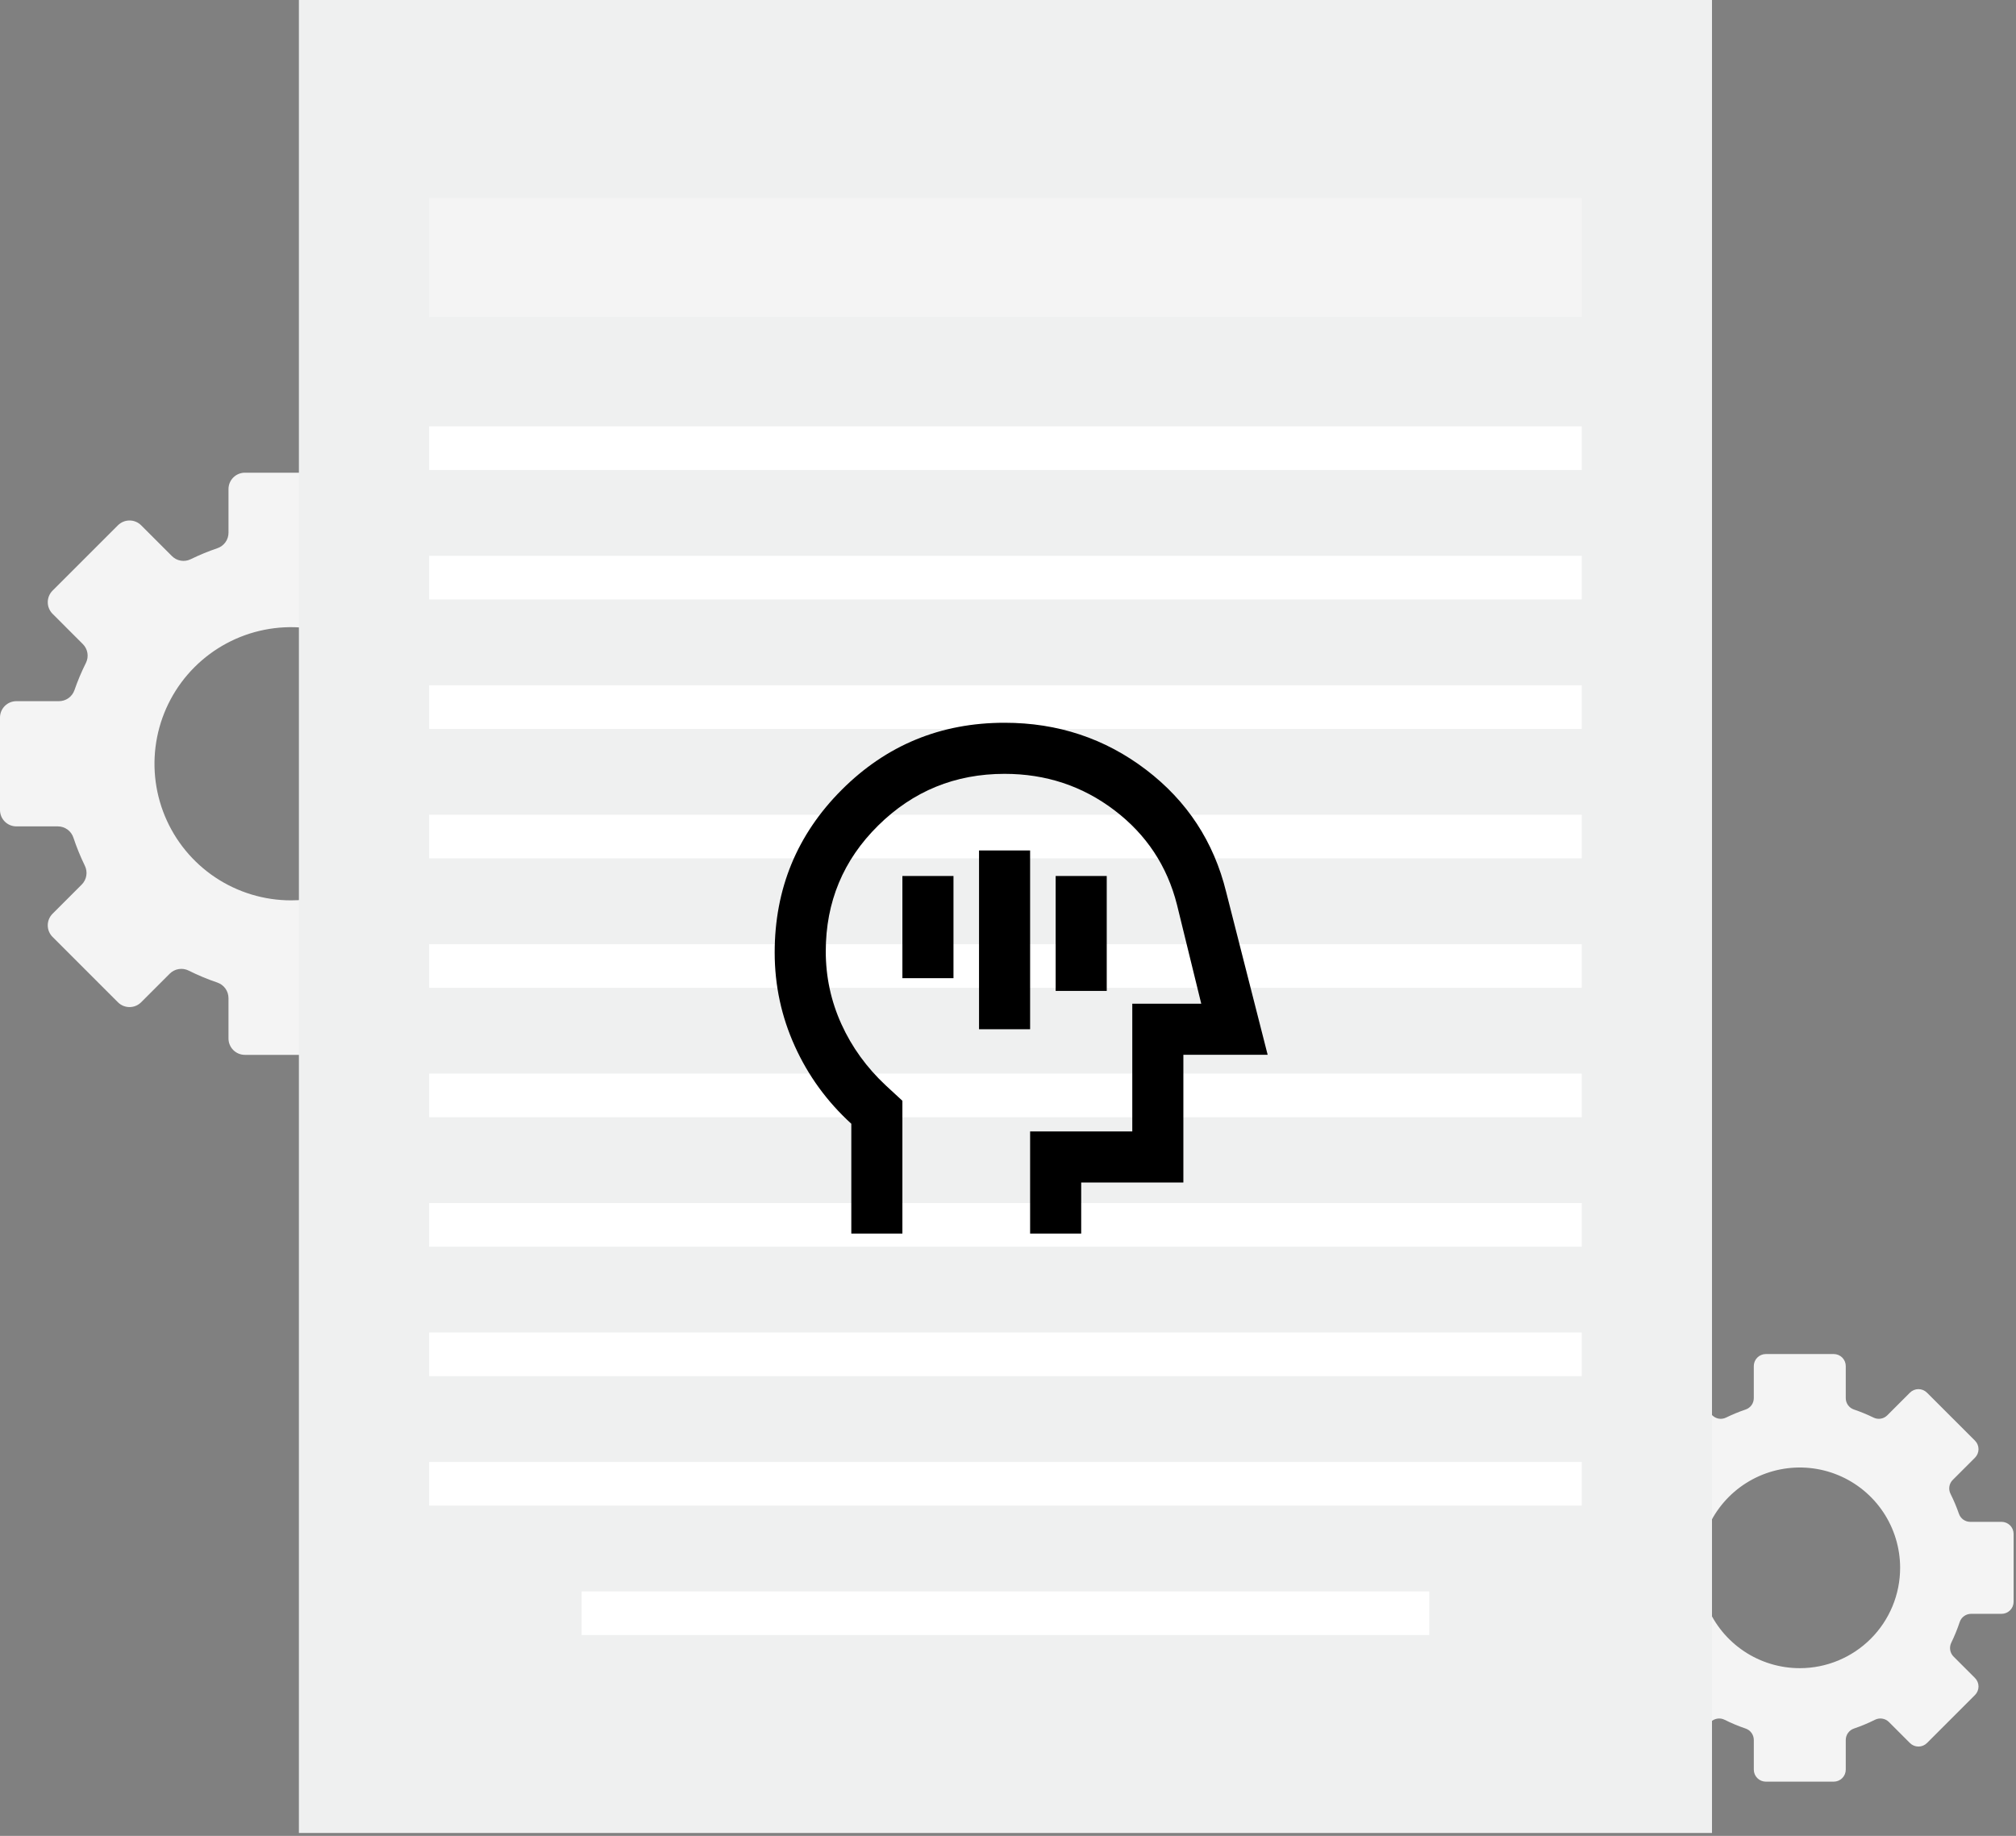 <svg width="661" height="602" viewBox="0 0 661 602" fill="none" xmlns="http://www.w3.org/2000/svg">
<rect x="0" y="0" width="661" height="602" fill="#808080" stroke="none"/>
<path d="M656.263 499.027H646.01C645.195 499.028 644.4 498.776 643.734 498.305C643.069 497.834 642.567 497.168 642.297 496.399C641.512 494.146 640.583 491.945 639.517 489.81C639.149 489.071 639.023 488.236 639.157 487.421C639.291 486.607 639.679 485.856 640.264 485.274L647.552 477.987C648.292 477.246 648.708 476.241 648.708 475.194C648.708 474.146 648.292 473.141 647.552 472.4L631.808 456.667C631.067 455.926 630.062 455.51 629.014 455.51C627.967 455.51 626.962 455.926 626.221 456.667L618.803 464.086C618.225 464.665 617.481 465.05 616.675 465.186C615.868 465.323 615.039 465.204 614.303 464.846C612.209 463.823 610.052 462.934 607.845 462.184C607.067 461.919 606.393 461.417 605.915 460.749C605.438 460.081 605.182 459.279 605.183 458.458V447.948C605.183 447.43 605.081 446.916 604.883 446.437C604.684 445.958 604.394 445.523 604.027 445.156C603.66 444.789 603.225 444.499 602.746 444.3C602.267 444.102 601.753 444 601.235 444H578.977C578.458 444 577.945 444.102 577.466 444.3C576.987 444.499 576.552 444.789 576.185 445.156C575.818 445.523 575.528 445.958 575.329 446.437C575.131 446.916 575.029 447.43 575.029 447.948V458.458C575.031 459.279 574.775 460.08 574.298 460.749C573.82 461.417 573.145 461.919 572.368 462.184C570.161 462.934 568.004 463.823 565.91 464.846C565.174 465.204 564.345 465.323 563.538 465.187C562.732 465.05 561.987 464.666 561.41 464.086L553.991 456.667C553.25 455.926 552.245 455.51 551.197 455.51C550.15 455.51 549.145 455.926 548.404 456.667L532.661 472.403C531.92 473.144 531.504 474.149 531.504 475.197C531.504 476.244 531.92 477.249 532.661 477.99L539.948 485.277C540.534 485.859 540.921 486.61 541.055 487.424C541.189 488.239 541.063 489.074 540.695 489.813C539.628 491.947 538.702 494.148 537.922 496.402C537.65 497.171 537.146 497.837 536.48 498.307C535.814 498.778 535.019 499.03 534.203 499.03H523.948C523.43 499.03 522.916 499.132 522.437 499.33C521.958 499.529 521.523 499.819 521.156 500.186C520.789 500.553 520.499 500.988 520.3 501.467C520.102 501.946 520 502.46 520 502.978V525.241C520 525.76 520.102 526.273 520.3 526.752C520.499 527.231 520.789 527.666 521.156 528.033C521.523 528.4 521.958 528.69 522.437 528.889C522.916 529.087 523.43 529.189 523.948 529.189H533.935C534.766 529.188 535.575 529.45 536.248 529.936C536.921 530.423 537.423 531.11 537.682 531.899C538.453 534.213 539.374 536.474 540.441 538.668C540.803 539.407 540.926 540.24 540.792 541.052C540.658 541.864 540.274 542.614 539.694 543.197L532.663 550.229C532.296 550.595 532.005 551.03 531.807 551.509C531.608 551.987 531.506 552.5 531.506 553.018C531.506 553.537 531.608 554.05 531.807 554.528C532.005 555.007 532.296 555.442 532.663 555.808L548.406 571.552C549.147 572.293 550.152 572.709 551.199 572.709C552.247 572.709 553.252 572.293 553.993 571.552L560.886 564.658C561.473 564.072 562.23 563.687 563.049 563.555C563.868 563.424 564.708 563.554 565.449 563.926C567.679 565.04 569.982 566.001 572.343 566.802C573.126 567.067 573.806 567.57 574.288 568.24C574.77 568.911 575.03 569.716 575.032 570.542V580.264C575.031 580.783 575.133 581.297 575.331 581.777C575.529 582.256 575.82 582.692 576.187 583.059C576.553 583.426 576.989 583.718 577.468 583.917C577.947 584.115 578.461 584.218 578.98 584.218H601.235C601.754 584.218 602.268 584.116 602.747 583.917C603.227 583.718 603.662 583.427 604.029 583.06C604.395 582.692 604.686 582.256 604.884 581.777C605.082 581.297 605.184 580.783 605.183 580.264V570.542C605.185 569.716 605.445 568.911 605.927 568.24C606.409 567.57 607.089 567.067 607.872 566.802C610.233 566.001 612.536 565.04 614.766 563.926C615.507 563.554 616.347 563.424 617.166 563.555C617.985 563.687 618.742 564.072 619.329 564.658L626.222 571.552C626.963 572.293 627.968 572.709 629.015 572.709C630.063 572.709 631.068 572.293 631.809 571.552L647.553 555.808C647.919 555.442 648.21 555.007 648.408 554.528C648.607 554.05 648.709 553.537 648.709 553.018C648.709 552.5 648.607 551.987 648.408 551.509C648.21 551.03 647.919 550.595 647.553 550.229L640.521 543.197C639.941 542.614 639.557 541.864 639.423 541.052C639.289 540.24 639.412 539.407 639.774 538.668C640.841 536.475 641.763 534.213 642.533 531.899C642.792 531.11 643.294 530.423 643.967 529.936C644.64 529.45 645.45 529.188 646.28 529.189H656.264C656.782 529.189 657.296 529.087 657.775 528.889C658.254 528.69 658.689 528.4 659.056 528.033C659.423 527.666 659.713 527.231 659.912 526.752C660.11 526.273 660.212 525.76 660.212 525.241V502.978C660.213 502.459 660.111 501.945 659.912 501.466C659.714 500.986 659.423 500.551 659.057 500.184C658.69 499.817 658.254 499.526 657.775 499.327C657.296 499.129 656.782 499.027 656.263 499.027ZM590.109 547.007C583.602 547.007 577.241 545.077 571.831 541.462C566.42 537.847 562.203 532.709 559.713 526.697C557.223 520.686 556.572 514.071 557.841 507.689C559.111 501.307 562.244 495.444 566.845 490.843C571.446 486.242 577.309 483.109 583.691 481.839C590.072 480.57 596.688 481.221 602.699 483.711C608.711 486.201 613.849 490.418 617.464 495.829C621.079 501.239 623.009 507.6 623.009 514.107C623.009 522.833 619.543 531.201 613.373 537.371C607.203 543.541 598.835 547.007 590.109 547.007Z" fill="#F4F4F4"/>
<path d="M185.512 229.919H171.553C170.443 229.921 169.361 229.577 168.455 228.936C167.55 228.296 166.866 227.389 166.498 226.342C165.429 223.274 164.165 220.278 162.714 217.371C162.213 216.366 162.041 215.228 162.223 214.119C162.406 213.011 162.933 211.988 163.73 211.196L173.652 201.275C174.66 200.266 175.226 198.898 175.226 197.472C175.226 196.046 174.66 194.678 173.652 193.669L152.218 172.245C151.209 171.237 149.841 170.671 148.415 170.671C146.989 170.671 145.621 171.237 144.612 172.245L134.512 182.345C133.726 183.135 132.712 183.659 131.614 183.844C130.515 184.03 129.386 183.867 128.384 183.38C125.533 181.987 122.597 180.777 119.593 179.756C118.534 179.395 117.616 178.712 116.966 177.802C116.315 176.892 115.967 175.801 115.969 174.683V160.375C115.969 159.669 115.83 158.97 115.56 158.318C115.29 157.666 114.894 157.073 114.395 156.574C113.896 156.075 113.303 155.679 112.651 155.409C111.999 155.139 111.3 155 110.594 155H80.294C79.588 155 78.889 155.139 78.237 155.409C77.585 155.679 76.992 156.075 76.493 156.574C75.994 157.073 75.598 157.666 75.328 158.318C75.058 158.97 74.919 159.669 74.919 160.375V174.683C74.921 175.801 74.573 176.892 73.922 177.802C73.272 178.712 72.353 179.395 71.295 179.756C68.291 180.777 65.354 181.988 62.503 183.38C61.501 183.868 60.371 184.03 59.273 183.845C58.174 183.659 57.16 183.135 56.374 182.345L46.274 172.245C45.265 171.237 43.897 170.671 42.471 170.671C41.045 170.671 39.677 171.237 38.668 172.245L17.235 193.669C16.227 194.678 15.661 196.046 15.661 197.472C15.661 198.898 16.227 200.266 17.235 201.275L27.156 211.196C27.953 211.988 28.481 213.01 28.663 214.119C28.846 215.228 28.674 216.366 28.173 217.371C26.721 220.276 25.46 223.273 24.398 226.342C24.027 227.389 23.341 228.295 22.434 228.935C21.528 229.576 20.444 229.92 19.334 229.919H5.375C4.669 229.919 3.97 230.057 3.318 230.327C2.666 230.597 2.073 230.993 1.574 231.492C1.075 231.991 0.679 232.584 0.409 233.236C0.139 233.888 -0 234.587 8.38222e-07 235.293V265.603C-0 266.309 0.138 267.008 0.408 267.66C0.678 268.313 1.074 268.905 1.573 269.405C2.073 269.904 2.665 270.3 3.318 270.57C3.97 270.84 4.669 270.978 5.375 270.978H18.967C20.097 270.977 21.199 271.334 22.115 271.997C23.031 272.659 23.714 273.594 24.067 274.668C25.116 277.819 26.37 280.898 27.823 283.884C28.316 284.89 28.483 286.024 28.3 287.129C28.118 288.234 27.596 289.255 26.806 290.049L17.233 299.622C16.733 300.121 16.337 300.713 16.067 301.365C15.796 302.017 15.657 302.716 15.657 303.422C15.657 304.128 15.796 304.827 16.067 305.479C16.337 306.131 16.733 306.723 17.233 307.222L38.666 328.655C39.675 329.663 41.043 330.229 42.469 330.229C43.895 330.229 45.263 329.663 46.272 328.655L55.657 319.27C56.457 318.472 57.487 317.946 58.602 317.767C59.717 317.587 60.861 317.763 61.87 318.27C64.906 319.787 68.041 321.095 71.255 322.185C72.32 322.546 73.246 323.231 73.903 324.144C74.559 325.057 74.914 326.153 74.916 327.278V340.513C74.915 341.22 75.053 341.919 75.323 342.573C75.593 343.226 75.988 343.819 76.487 344.319C76.987 344.819 77.579 345.216 78.232 345.487C78.885 345.757 79.584 345.897 80.291 345.897H110.591C111.298 345.897 111.997 345.757 112.65 345.487C113.303 345.216 113.895 344.819 114.395 344.319C114.894 343.819 115.29 343.226 115.559 342.573C115.829 341.919 115.967 341.22 115.966 340.513V327.278C115.968 326.153 116.322 325.057 116.979 324.144C117.635 323.23 118.561 322.545 119.627 322.185C122.841 321.095 125.976 319.787 129.012 318.27C130.021 317.763 131.165 317.587 132.28 317.767C133.395 317.946 134.425 318.472 135.225 319.27L144.609 328.655C145.618 329.663 146.986 330.229 148.412 330.229C149.838 330.229 151.206 329.663 152.215 328.655L173.649 307.222C174.149 306.723 174.545 306.131 174.815 305.479C175.086 304.827 175.225 304.128 175.225 303.422C175.225 302.716 175.086 302.017 174.815 301.365C174.545 300.713 174.149 300.121 173.649 299.622L164.076 290.049C163.286 289.255 162.764 288.234 162.582 287.129C162.399 286.024 162.566 284.89 163.059 283.884C164.511 280.898 165.766 277.819 166.815 274.668C167.168 273.594 167.851 272.659 168.767 271.997C169.683 271.334 170.785 270.977 171.915 270.978H185.507C186.213 270.978 186.912 270.84 187.564 270.57C188.217 270.3 188.809 269.904 189.309 269.405C189.808 268.905 190.204 268.313 190.474 267.66C190.744 267.008 190.882 266.309 190.882 265.603V235.293C190.882 234.588 190.744 233.889 190.474 233.237C190.204 232.585 189.809 231.993 189.31 231.494C188.811 230.995 188.219 230.599 187.568 230.329C186.916 230.058 186.217 229.919 185.512 229.919ZM95.444 295.236C86.585 295.236 77.925 292.609 70.558 287.688C63.192 282.766 57.451 275.77 54.061 267.586C50.67 259.401 49.783 250.395 51.512 241.706C53.24 233.017 57.506 225.036 63.77 218.771C70.035 212.507 78.016 208.241 86.705 206.513C95.394 204.784 104.4 205.671 112.585 209.062C120.769 212.452 127.765 218.193 132.687 225.56C137.608 232.926 140.235 241.586 140.235 250.445C140.234 262.324 135.515 273.717 127.115 282.116C118.716 290.516 107.323 295.235 95.444 295.236Z" fill="#F4F4F4"/>
<path d="M561.323 0H98V601.043H561.323V0Z" fill="#EFF0F0"/>
<path d="M518.618 139.807H140.705V154.117H518.618V139.807Z" fill="white"/>
<path d="M518.618 352.044H140.705V366.354H518.618V352.044Z" fill="white"/>
<path d="M518.618 182.254H140.705V196.564H518.618V182.254Z" fill="white"/>
<path d="M518.618 224.702H140.705V239.012H518.618V224.702Z" fill="white"/>
<path d="M518.618 267.149H140.705V281.459H518.618V267.149Z" fill="white"/>
<path d="M518.618 309.596H140.705V323.906H518.618V309.596Z" fill="white"/>
<path d="M468.618 521.833H190.705V536.143H468.618V521.833Z" fill="white"/>
<path d="M518.618 394.491H140.705V408.801H518.618V394.491Z" fill="white"/>
<path d="M518.618 436.938H140.705V451.248H518.618V436.938Z" fill="white"/>
<path d="M518.618 479.386H140.705V493.696H518.618V479.386Z" fill="white"/>
<path d="M518.618 64.9H140.705V103.922H518.618V64.9Z" fill="#F4F4F4"/>
<path d="M321 337.5H337.75V278.875H321V337.5ZM346.125 324.938H362.875V287.25H346.125V324.938ZM295.875 320.75H312.625V287.25H295.875V320.75ZM279.125 404.5V368.488C271.169 361.229 264.994 352.748 260.6 343.044C256.205 333.34 254.006 323.117 254 312.375C254 291.438 261.328 273.641 275.984 258.984C290.641 244.328 308.438 237 329.375 237C346.823 237 362.283 242.131 375.756 252.393C389.228 262.655 397.986 276.019 402.028 292.484L415.637 345.875H388V387.75H354.5V404.5H337.75V371H371.25V329.125H393.863L385.906 296.672C382.696 283.97 375.856 273.641 365.387 265.684C354.919 257.728 342.915 253.75 329.375 253.75C313.183 253.75 299.365 259.403 287.919 270.709C276.473 282.016 270.75 295.765 270.75 311.956C270.75 320.331 272.461 328.288 275.884 335.825C279.306 343.363 284.156 350.063 290.431 355.925L295.875 360.95V404.5H279.125Z" fill="black"/>
</svg>
